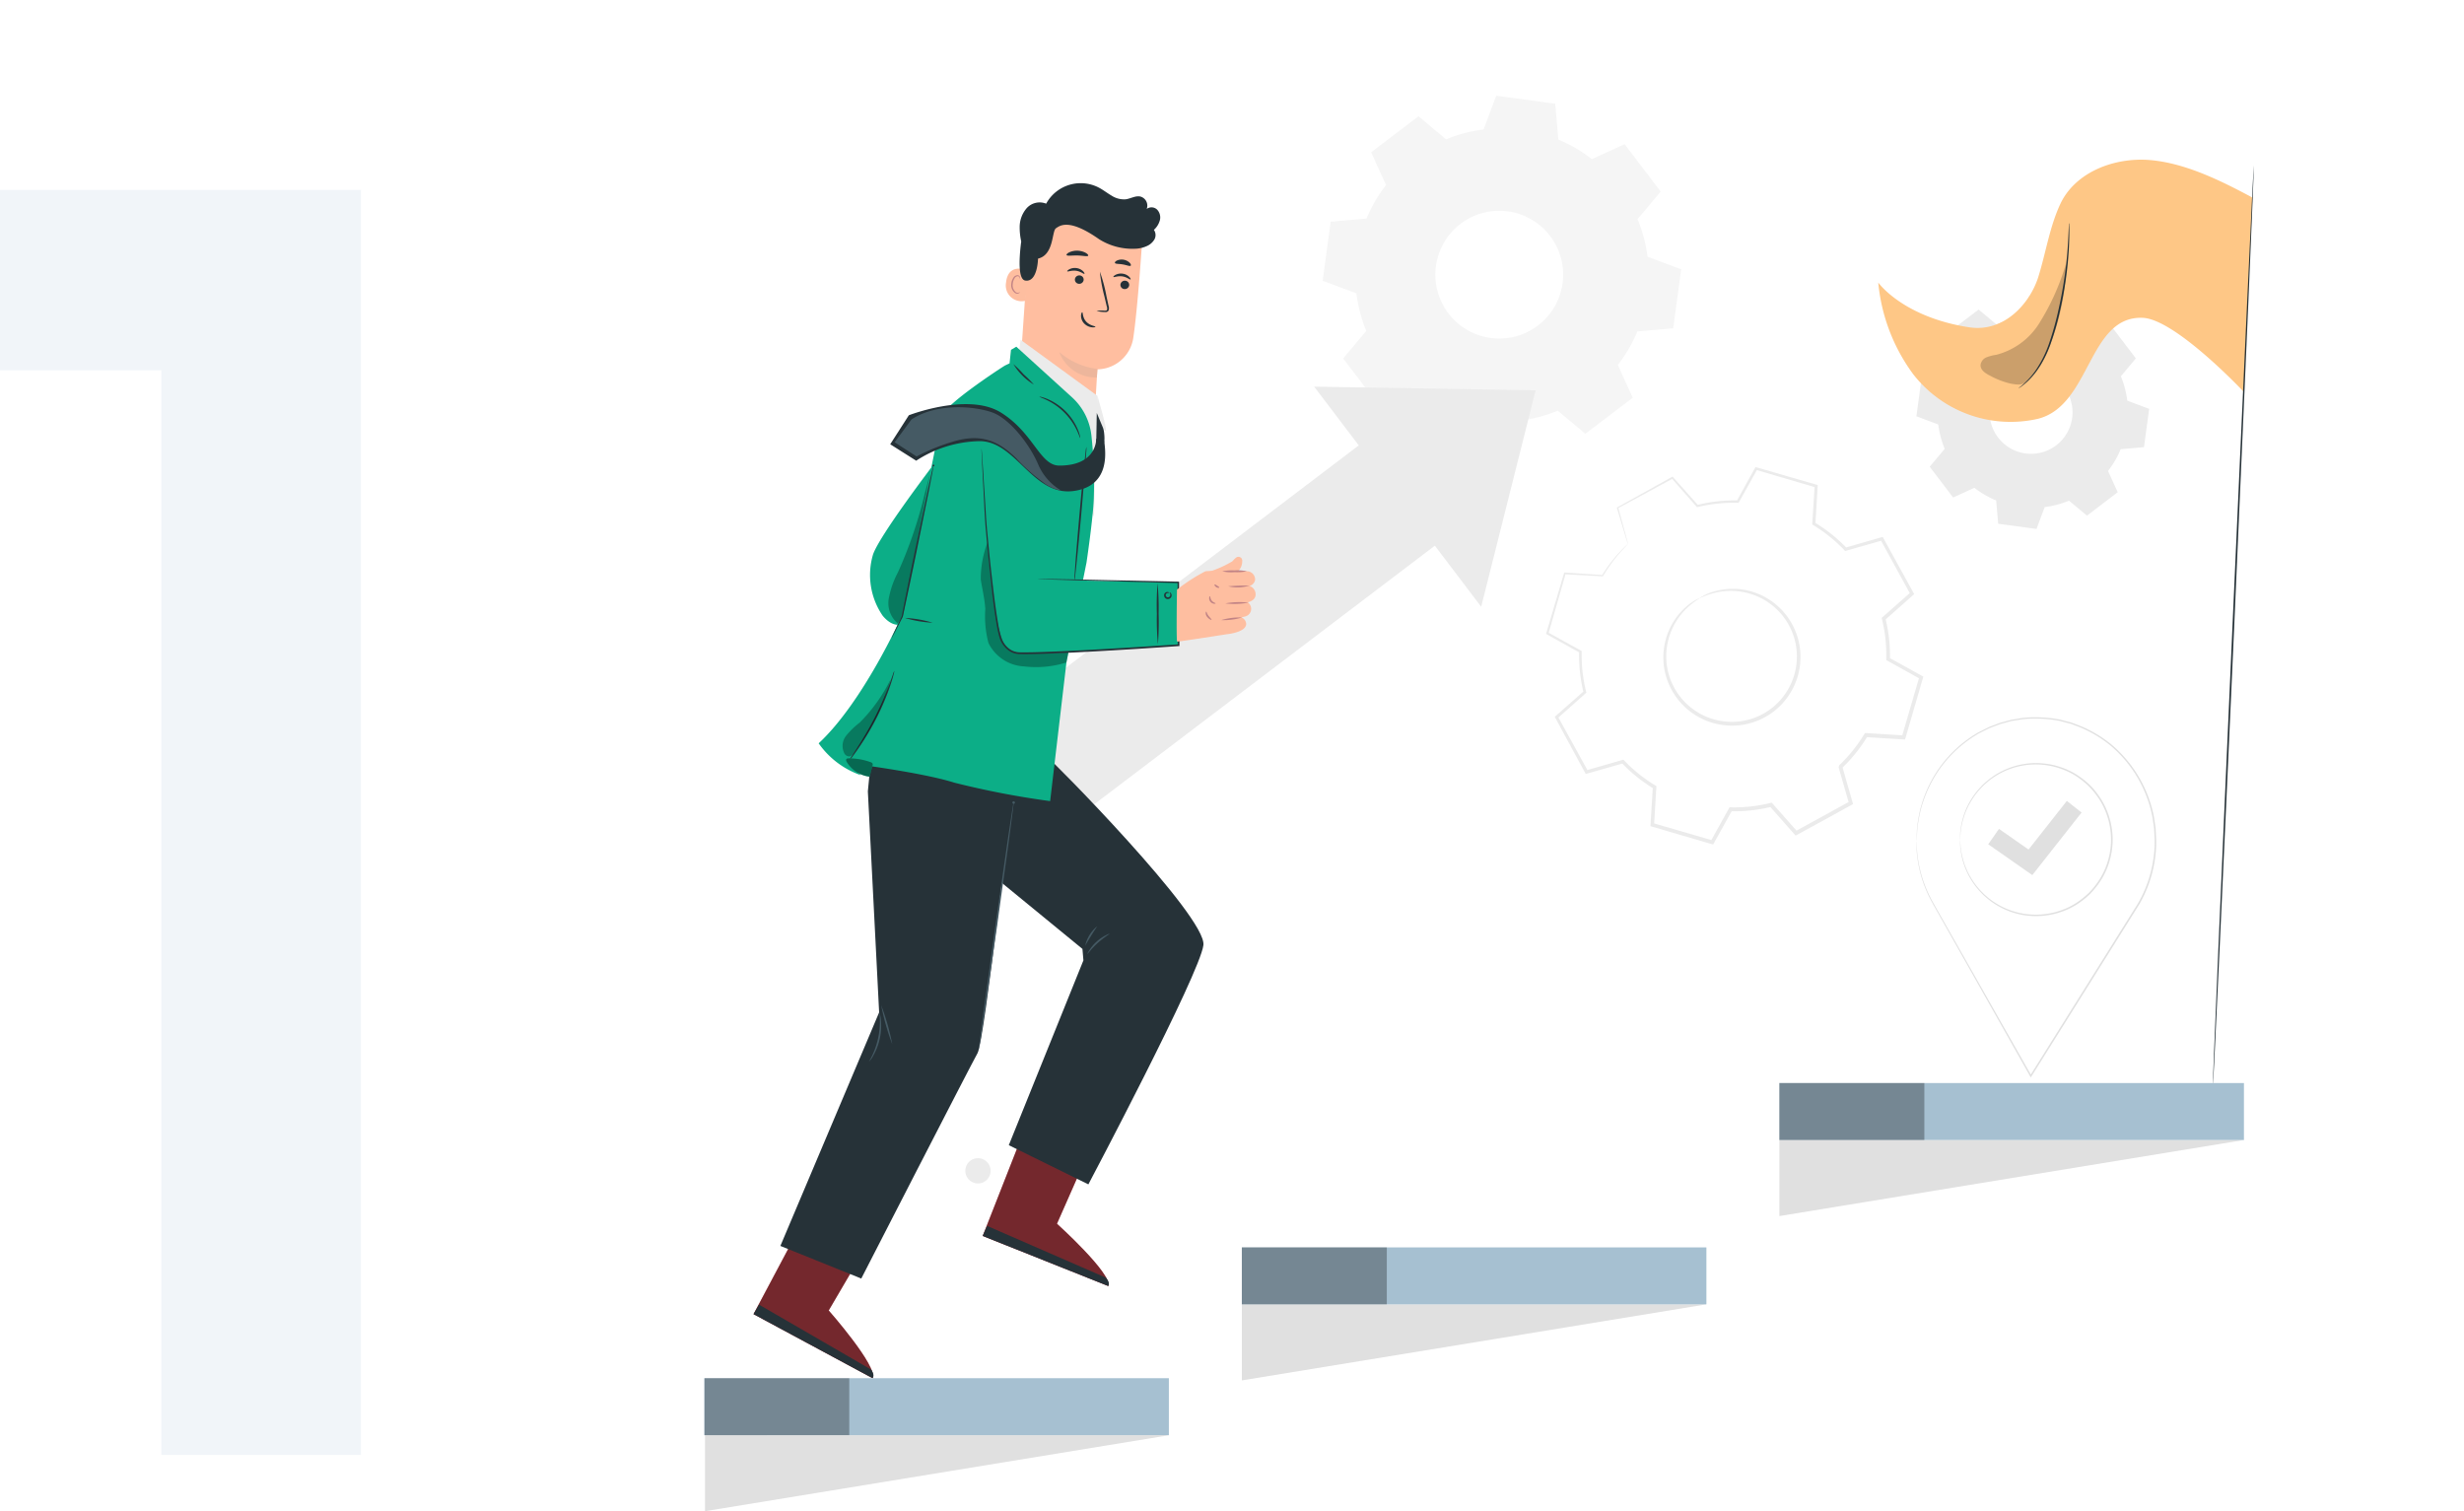 <?xml version="1.0" encoding="UTF-8"?> <svg xmlns="http://www.w3.org/2000/svg" xmlns:xlink="http://www.w3.org/1999/xlink" width="284" height="174.173" viewBox="0 0 284 174.173"><defs><clipPath id="clip-path"><rect id="Rectangle_17924" data-name="Rectangle 17924" width="202.824" height="174.173" fill="none"></rect></clipPath><clipPath id="clip-path-2"><rect id="Rectangle_17905" data-name="Rectangle 17905" width="245.824" height="174.173" fill="none"></rect></clipPath><clipPath id="clip-path-3"><rect id="Rectangle_17899" data-name="Rectangle 17899" width="14.501" height="17.433" fill="none"></rect></clipPath><clipPath id="clip-path-4"><rect id="Rectangle_17900" data-name="Rectangle 17900" width="13.772" height="18.447" fill="none"></rect></clipPath><clipPath id="clip-path-5"><rect id="Rectangle_17901" data-name="Rectangle 17901" width="10.129" height="14.377" fill="none"></rect></clipPath><clipPath id="clip-path-6"><rect id="Rectangle_17902" data-name="Rectangle 17902" width="5.538" height="8.88" fill="none"></rect></clipPath><clipPath id="clip-path-7"><rect id="Rectangle_17903" data-name="Rectangle 17903" width="4.785" height="17.23" fill="none"></rect></clipPath><clipPath id="clip-path-8"><rect id="Rectangle_17904" data-name="Rectangle 17904" width="3.067" height="2.113" fill="none"></rect></clipPath><clipPath id="clip-path-10"><rect id="Rectangle_17906" data-name="Rectangle 17906" width="9.854" height="13.951" fill="none"></rect></clipPath><clipPath id="clip-path-12"><rect id="Rectangle_17914" data-name="Rectangle 17914" width="16.71" height="6.566" fill="none"></rect></clipPath></defs><g id="Group_41445" data-name="Group 41445" transform="translate(-402 -1178.744)"><path id="Path_37887" data-name="Path 37887" d="M9-125v-20.8H50.6V0h-23V-125Z" transform="translate(393 1346.43)" fill="#196499" opacity="0.059"></path><g id="Group_40453" data-name="Group 40453" transform="translate(483.176 1178.744)"><g id="Group_40452" data-name="Group 40452" clip-path="url(#clip-path)"><g id="Group_40406" data-name="Group 40406" transform="translate(31.279 11.035)"><g id="Group_40454" data-name="Group 40454"><path id="Path_35724" data-name="Path 35724" d="M.006,170.453a11.483,11.483,0,0,0,.112,1.97,14.32,14.32,0,0,0,1.8,5.289l.042-.073H1.869l.041.073,11.2,19.854.07.124.076-.121,11.835-18.878.582-.929.09-.144h-.171l.082.141a14.507,14.507,0,0,0,1.783-4.987,13.807,13.807,0,0,0,.177-2.595q-.035-.645-.07-1.284-.1-.634-.191-1.261a14.555,14.555,0,0,0-4.831-8.26,14,14,0,0,0-3.894-2.288l-.515-.192-.256-.1-.263-.07-1.043-.271a14.487,14.487,0,0,0-2.086-.253,14.035,14.035,0,0,0-2.029.036c-.331.026-.654.1-.977.143l-.48.078c-.158.034-.312.082-.466.121l-.916.248-.868.331c-.143.056-.287.105-.425.167l-.4.2-.793.4a14.339,14.339,0,0,0-4.6,4.244,14.6,14.6,0,0,0-2,4.285,12.966,12.966,0,0,0-.353,1.693,9.3,9.3,0,0,0-.134,1.259c-.012.337-.021.6-.027.778s0,.265,0,.265.01-.09.022-.265.026-.439.045-.776a9.731,9.731,0,0,1,.151-1.253,13.239,13.239,0,0,1,.368-1.682,14.667,14.667,0,0,1,2.019-4.246,14.283,14.283,0,0,1,4.576-4.188l.786-.394.4-.2c.137-.06.281-.108.422-.163l.861-.325.907-.243c.153-.038.305-.086.462-.118l.476-.076c.319-.044.639-.114.967-.139a13.9,13.9,0,0,1,2.006-.031,14.5,14.5,0,0,1,2.061.255l1.03.271.26.07.253.095.508.19a13.869,13.869,0,0,1,3.842,2.267,14.4,14.4,0,0,1,4.762,8.164l.187,1.245q.034.632.068,1.269a13.628,13.628,0,0,1-.176,2.562,14.34,14.34,0,0,1-1.761,4.922l-.083.141h.165l-.08-.143-.582.929L13.108,197.479l.146,0L1.994,177.664l-.042.072H2.04L2,177.663a14.482,14.482,0,0,1-1.829-5.247c-.092-.638-.118-1.13-.139-1.461-.006-.162-.01-.286-.014-.376s-.009-.127-.009-.127" transform="translate(108.431 -84.544)" fill="#e0e0e0"></path><path id="Path_35725" data-name="Path 35725" d="M12.558,178.224a.8.8,0,0,0,.016-.141c.007-.1.017-.24.029-.415.006-.092.012-.194.019-.305s.036-.233.056-.365a6.4,6.4,0,0,1,.183-.9,8.353,8.353,0,0,1,.967-2.316,8.672,8.672,0,0,1,10.407-3.721,7.948,7.948,0,0,1,2.194,1.174,9.739,9.739,0,0,1,.984.833,9.82,9.82,0,0,1,.851,1,8.384,8.384,0,0,1,1.243,2.381,8.577,8.577,0,0,1,.014,5.462,8.38,8.38,0,0,1-1.231,2.389,9.823,9.823,0,0,1-.846,1.006,9.753,9.753,0,0,1-.98.838,7.969,7.969,0,0,1-2.188,1.186,8.695,8.695,0,0,1-10.426-3.669,8.367,8.367,0,0,1-.978-2.311,6.44,6.44,0,0,1-.187-.9c-.02-.131-.045-.253-.058-.365s-.014-.213-.021-.305c-.013-.175-.024-.312-.031-.414a.79.79,0,0,0-.017-.142.779.779,0,0,0,0,.142c0,.1.007.241.013.417,0,.093.007.2.012.307s.032.235.05.368a6.2,6.2,0,0,0,.171.91,8.287,8.287,0,0,0,.959,2.347,8.8,8.8,0,0,0,5.938,4.161,8.842,8.842,0,0,0,4.638-.383,8.111,8.111,0,0,0,2.235-1.2,9.9,9.9,0,0,0,1-.853,9.954,9.954,0,0,0,.865-1.026,8.547,8.547,0,0,0,1.26-2.439,8.748,8.748,0,0,0-.014-5.58,8.553,8.553,0,0,0-1.272-2.431,8.079,8.079,0,0,0-1.876-1.869,8.115,8.115,0,0,0-2.241-1.192,8.838,8.838,0,0,0-4.639-.36,8.808,8.808,0,0,0-5.917,4.19,8.288,8.288,0,0,0-.947,2.352,6.271,6.271,0,0,0-.167.911c-.017.133-.038.255-.048.368s-.007.215-.01.307c0,.176-.008.314-.011.417a.812.812,0,0,0,0,.142" transform="translate(100.901 -92.473)" fill="#e0e0e0"></path><path id="Path_35726" data-name="Path 35726" d="M26.6,188.853,21.519,185.3l1.238-1.774,3.41,2.379,4.411-5.6,1.7,1.338Z" transform="translate(95.189 -99.029)" fill="#e0e0e0"></path><path id="Path_35727" data-name="Path 35727" d="M351.873,31.494a16.831,16.831,0,0,0-4.325,1.142l-3.179-2.664-5.461,4.156,1.721,3.774a16.829,16.829,0,0,0-2.254,3.865l-4.13.364-.922,6.8,3.883,1.452a16.78,16.78,0,0,0,1.143,4.325l-2.664,3.18,4.156,5.46,3.775-1.72a16.827,16.827,0,0,0,3.865,2.253l.363,4.13,6.8.923,1.451-3.884a16.8,16.8,0,0,0,4.325-1.143l3.18,2.665,5.461-4.156-1.721-3.775a16.854,16.854,0,0,0,2.253-3.865l4.13-.365.923-6.8-3.884-1.451a16.784,16.784,0,0,0-1.143-4.326l2.664-3.18-4.156-5.46-3.775,1.721a16.807,16.807,0,0,0-3.865-2.254l-.363-4.13-6.8-.922Zm2.04,9.378a7.363,7.363,0,1,1-7.395,5.632,7.365,7.365,0,0,1,7.395-5.632" transform="translate(-293.327 -27.61)" fill="#f5f5f5" fill-rule="evenodd"></path><path id="Path_35728" data-name="Path 35728" d="M210.417,87.937a10.926,10.926,0,0,0-2.807.741l-2.064-1.729L202,89.647l1.117,2.45a10.91,10.91,0,0,0-1.463,2.509l-2.682.236-.6,4.414,2.521.942a10.889,10.889,0,0,0,.742,2.808l-1.729,2.064,2.7,3.544,2.45-1.117a10.911,10.911,0,0,0,2.509,1.462l.236,2.682,4.415.6.942-2.521a10.909,10.909,0,0,0,2.808-.742l2.064,1.729,3.545-2.7-1.117-2.45a10.939,10.939,0,0,0,1.463-2.509l2.681-.236.6-4.415-2.521-.942a10.894,10.894,0,0,0-.742-2.808l1.73-2.064-2.7-3.544-2.451,1.117A10.933,10.933,0,0,0,216.01,88.7l-.236-2.681-4.414-.6Zm1.324,6.087a4.78,4.78,0,1,1-4.8,3.656,4.781,4.781,0,0,1,4.8-3.656" transform="translate(-89.944 -62.311)" fill="#ebebeb" fill-rule="evenodd"></path><path id="Path_35729" data-name="Path 35729" d="M303.072,170.847a5.837,5.837,0,0,0-1.6,1.055A7.69,7.69,0,0,0,299,176.45a7.783,7.783,0,0,0,.273,3.624,7.907,7.907,0,0,0,2.282,3.492,7.912,7.912,0,0,0,4.189,1.915,7.881,7.881,0,0,0,8.23-4.514,7.913,7.913,0,0,0,.636-4.562,7.9,7.9,0,0,0-1.719-3.8,7.788,7.788,0,0,0-2.909-2.178,7.689,7.689,0,0,0-5.164-.357,5.838,5.838,0,0,0-1.747.779c.023.05.612-.316,1.791-.612a7.7,7.7,0,0,1,4.994.476,7.544,7.544,0,0,1,4.352,5.755,7.543,7.543,0,0,1-.627,4.317,7.482,7.482,0,0,1-7.778,4.267,7.546,7.546,0,0,1-3.977-1.791,7.546,7.546,0,0,1-2.515-6.762,7.7,7.7,0,0,1,2.282-4.468c.883-.836,1.508-1.136,1.478-1.182" transform="translate(-219.638 -112.956)" fill="#ebebeb"></path><path id="Path_35730" data-name="Path 35730" d="M272.941,143.53a1.665,1.665,0,0,0-.059-.265l-.21-.8-.86-3.14-.034.082,6.332-3.426-.138-.024,2.869,3.269.052.059.077-.019a17.623,17.623,0,0,1,4.631-.49l.088,0,.043-.078,2.122-3.8-.182.075,6.905,2.03-.125-.178c-.085,1.344-.178,2.825-.273,4.343l-.007.111.1.058a17.514,17.514,0,0,1,3.618,2.911l.079.084.112-.032,4.183-1.191-.227-.095,3.455,6.316.044-.253-3.259,2.879-.1.084.03.124a17.568,17.568,0,0,1,.5,4.61l0,.13.114.064,3.8,2.113-.1-.25-2.018,6.91.225-.158-4.344-.266-.134-.008-.069.115a17.472,17.472,0,0,1-2.9,3.612h0c-.027.1.06-.221-.061.222v0l0,.008,0,.017.01.033.019.066.038.132.075.263.151.526.3,1.048.6,2.085.106-.255-6.312,3.464.27.047-2.883-3.256-.088-.1-.128.032a17.413,17.413,0,0,1-4.608.506l-.13,0-.063.114-2.108,3.806.243-.1-6.912-2.008.146.208q.132-2.21.26-4.343l.007-.121-.1-.062a17.444,17.444,0,0,1-3.625-2.9l-.08-.084-.112.032-4.179,1.2.212.089-3.476-6.3-.036.209,3.25-2.891.072-.064-.023-.093a17.563,17.563,0,0,1-.518-4.624l0-.089-.077-.042-3.812-2.1.062.151,1.984-6.92-.1.071,4.345.237.044,0,.022-.037a18.309,18.309,0,0,1,2.087-2.843l.594-.641a1.788,1.788,0,0,0,.195-.214,2.177,2.177,0,0,0-.221.188c-.141.132-.353.333-.621.617a17.085,17.085,0,0,0-2.155,2.818l.066-.034-4.341-.293-.079-.005-.023.077-2.045,6.9-.03.1.092.052,3.8,2.123-.075-.131a17.793,17.793,0,0,0,.5,4.708l.049-.157-3.264,2.875-.1.09.065.119L268,169.9l.071.129.142-.04,4.183-1.19-.191-.052a17.819,17.819,0,0,0,3.7,2.974l-.1-.182q-.133,2.133-.27,4.343l-.01.163.157.046,6.908,2.022.162.048.082-.148,2.114-3.8-.193.11a17.838,17.838,0,0,0,4.723-.513l-.215-.067,2.881,3.259.116.131.154-.084,6.314-3.461.155-.085-.049-.17-.6-2.085-.3-1.049-.151-.526-.075-.263-.038-.131-.019-.066-.009-.033,0-.016,0-.008v0c-.121.442-.033.122-.06.221h0l0,0a17.881,17.881,0,0,0,2.97-3.7l-.2.106,4.343.264.176.011.05-.169,2.011-6.912.048-.167-.152-.084-3.807-2.108.11.192a17.956,17.956,0,0,0-.519-4.721l-.065.208,3.253-2.886.124-.11-.08-.144-3.47-6.308-.076-.138-.151.043-4.179,1.2.191.052a17.855,17.855,0,0,0-3.706-2.962l.088.168c.09-1.518.177-3,.257-4.344l.008-.14-.134-.038-6.915-2-.122-.035-.061.11-2.1,3.811.131-.075a17.78,17.78,0,0,0-4.7.529l.128.04-2.9-3.245-.06-.068-.078.044-6.291,3.5-.05.028.016.054c.4,1.341.709,2.374.924,3.091l.246.8a2.061,2.061,0,0,0,.095.273" transform="translate(-197.751 -91.862)" fill="#ebebeb"></path><path id="Path_35731" data-name="Path 35731" d="M394.551,136.867l6.272-24.942L375.3,111.5Z" transform="translate(-336.284 -77.972)" fill="#ebebeb"></path><rect id="Rectangle_17897" data-name="Rectangle 17897" width="14.501" height="58.643" transform="matrix(-0.605, -0.797, 0.797, -0.605, 8.766, 85.379)" fill="#ebebeb"></rect></g></g><g id="Group_40426" data-name="Group 40426"><g id="Group_40425" data-name="Group 40425" clip-path="url(#clip-path-2)"><path id="Path_35732" data-name="Path 35732" d="M510.271,330.123l-3.241,7.35s6.382,5.764,5.915,7.18l-14.476-5.774,4.581-11.659Z" transform="translate(-466.378 -196.433)" fill="#e8505b"></path><g id="Group_40409" data-name="Group 40409" transform="translate(32.09 130.787)" opacity="0.5"><g id="Group_40408" data-name="Group 40408" transform="translate(0)"><g id="Group_40407" data-name="Group 40407" transform="translate(0)" clip-path="url(#clip-path-3)"><path id="Path_35733" data-name="Path 35733" d="M510.271,330.123l-3.241,7.35s6.382,5.764,5.915,7.18l-14.476-5.774,4.581-11.659Z" transform="translate(-498.468 -327.22)"></path></g></g></g><path id="Path_35734" data-name="Path 35734" d="M498.358,354.653l.508-1.157,13.69,5.968s.533.538.279.962Z" transform="translate(-466.268 -212.206)" fill="#263238"></path><path id="Path_35735" data-name="Path 35735" d="M579.1,354.964l-4.058,6.933s5.684,6.453,5.058,7.807l-13.724-7.385,5.879-11.061Z" transform="translate(-560.698 -210.862)" fill="#e8505b"></path><g id="Group_40412" data-name="Group 40412" transform="translate(5.676 140.395)" opacity="0.5"><g id="Group_40411" data-name="Group 40411" transform="translate(0)"><g id="Group_40410" data-name="Group 40410" clip-path="url(#clip-path-4)"><path id="Path_35736" data-name="Path 35736" d="M579.1,354.964l-4.058,6.933s5.684,6.453,5.058,7.807l-13.724-7.385,5.879-11.061Z" transform="translate(-566.375 -351.257)"></path></g></g></g><path id="Path_35737" data-name="Path 35737" d="M566.243,377.293l.636-1.092L579.8,383.69s.468.594.167.988Z" transform="translate(-560.567 -225.836)" fill="#263238"></path><path id="Path_35738" data-name="Path 35738" d="M488.717,85.263l8.9.693.3-4.981a4.256,4.256,0,0,0,4.126-3.557c.537-3.5,1.062-11.653,1.062-11.653a12.322,12.322,0,0,0-12.478-.183l-.577.327Z" transform="translate(-452.608 -38.406)" fill="#ffbea0"></path><path id="Path_35739" data-name="Path 35739" d="M506.058,103.463a8.244,8.244,0,0,1-4.394-1.945,4.491,4.491,0,0,0,4.325,2.933Z" transform="translate(-460.745 -60.942)" fill="#edb69c"></path><path id="Path_35740" data-name="Path 35740" d="M524.168,77.7c-.056-.034-2.312-1.053-2.573,1.359a1.823,1.823,0,0,0,2.225,2.107c.012-.069.347-3.466.347-3.466" transform="translate(-486.814 -46.499)" fill="#febea0"></path><path id="Path_35741" data-name="Path 35741" d="M524.979,81.31c-.01-.009-.045.025-.12.05a.421.421,0,0,1-.315-.027,1.046,1.046,0,0,1-.38-.985,1.4,1.4,0,0,1,.183-.588.489.489,0,0,1,.351-.289.215.215,0,0,1,.235.142c.025.071,0,.117.017.123s.056-.035.048-.136a.269.269,0,0,0-.078-.161.319.319,0,0,0-.226-.086.592.592,0,0,0-.479.326,1.432,1.432,0,0,0-.218.656,1.1,1.1,0,0,0,.5,1.108.451.451,0,0,0,.391-.022c.081-.051.1-.1.092-.109" transform="translate(-488.61 -47.635)" fill="#c18385"></path><path id="Path_35742" data-name="Path 35742" d="M493.512,81.465a.506.506,0,0,1-.555.438.484.484,0,0,1-.453-.524.507.507,0,0,1,.554-.438.485.485,0,0,1,.454.525" transform="translate(-444.539 -48.588)" fill="#263238"></path><path id="Path_35743" data-name="Path 35743" d="M494.066,79.558c-.072.057-.412-.278-.952-.352s-.973.139-1.022.066c-.025-.034.055-.143.245-.244a1.391,1.391,0,0,1,.83-.133,1.332,1.332,0,0,1,.746.362c.148.151.188.277.153.3" transform="translate(-444.937 -47.352)" fill="#263238"></path><path id="Path_35744" data-name="Path 35744" d="M506.641,79.946a.507.507,0,0,1-.555.438.485.485,0,0,1-.453-.525.507.507,0,0,1,.554-.438.485.485,0,0,1,.454.525" transform="translate(-462.916 -47.676)" fill="#263238"></path><path id="Path_35745" data-name="Path 35745" d="M507.371,77.944c-.072.057-.412-.278-.952-.352s-.973.14-1.022.065c-.024-.033.055-.142.245-.243a1.392,1.392,0,0,1,.83-.133,1.335,1.335,0,0,1,.746.362c.148.151.187.277.153.3" transform="translate(-463.56 -46.383)" fill="#263238"></path><path id="Path_35746" data-name="Path 35746" d="M498.341,82.859a3.611,3.611,0,0,1,.9-.035c.14.005.274,0,.311-.095a.708.708,0,0,0-.035-.421q-.124-.528-.26-1.106a18.2,18.2,0,0,1-.529-2.873,18.273,18.273,0,0,1,.759,2.823c.084.388.165.757.242,1.11a.805.805,0,0,1,0,.551.348.348,0,0,1-.255.169.948.948,0,0,1-.239,0,3.551,3.551,0,0,1-.889-.124" transform="translate(-453.134 -47.021)" fill="#263238"></path><path id="Path_35747" data-name="Path 35747" d="M502.375,90.038c.088.007.007.593.45,1.079s1.075.51,1.068.592c0,.038-.155.094-.42.064a1.473,1.473,0,0,1-.9-.461,1.285,1.285,0,0,1-.34-.9c.012-.249.1-.384.137-.375" transform="translate(-458.809 -54.05)" fill="#263238"></path><path id="Path_35748" data-name="Path 35748" d="M506.811,72.862c-.074.139-.6-.006-1.247-.019s-1.18.088-1.245-.056c-.028-.068.08-.194.306-.307a2.166,2.166,0,0,1,1.9.056c.219.126.32.258.287.325" transform="translate(-462.564 -43.396)" fill="#263238"></path><path id="Path_35749" data-name="Path 35749" d="M493.835,75.543c-.112.109-.466-.07-.912-.139-.444-.084-.837-.034-.906-.174-.03-.068.048-.182.229-.275a1.337,1.337,0,0,1,1.465.252c.14.148.174.282.124.336" transform="translate(-444.685 -44.926)" fill="#263238"></path><path id="Path_35750" data-name="Path 35750" d="M499.736,57.1a1.308,1.308,0,0,0-.316-1.225.928.928,0,0,0-1.2-.079,1.083,1.083,0,0,0-.739-1.431c-.568-.117-1.117.247-1.691.321a2.633,2.633,0,0,1-1.613-.42c-.49-.282-.935-.64-1.434-.906a4.534,4.534,0,0,0-6.113,1.829,2.014,2.014,0,0,0-2.227.5,3.3,3.3,0,0,0-.825,2.233,7.4,7.4,0,0,0,.18,1.632c-.006.045-.017.089-.022.134-.235,1.936-.336,4.234.486,4.362,1.432.224,1.471-2.529,1.471-2.529,1.857-.433,1.572-3.165,2.069-3.5s1.549-1.139,4.973,1.265a7.214,7.214,0,0,0,4.31,1.089l.094-.006.022,0c.012,0,.02-.006.032-.008a3.349,3.349,0,0,0,1-.268,1.888,1.888,0,0,0,.9-.757,1.034,1.034,0,0,0-.047-1.128,2.272,2.272,0,0,0,.689-1.108" transform="translate(-447.226 -31.715)" fill="#263238"></path><path id="Path_35751" data-name="Path 35751" d="M510.733,104.441l-.4,13.938-8.673-18.67.217-1.728Z" transform="translate(-465.42 -58.819)" fill="#ebebeb"></path><path id="Path_35752" data-name="Path 35752" d="M477.571,217.8c.318.1,18.374,18.365,17.969,21.645s-13.259,27.572-13.259,27.572L473.11,262.5l8.6-21.3-.113-1.321-10.514-8.615.562-13.855Z" transform="translate(-438.012 -130.514)" fill="#263238"></path><path id="Path_35753" data-name="Path 35753" d="M552.7,217.067c-.21.318-3.337,29.007-4.175,30.492s-13.4,25.977-13.4,25.977l-9.325-3.758,11.384-26.918-1.3-25.476.7-7.194,14.079,2.887Z" transform="translate(-517.031 -126.179)" fill="#263238"></path><path id="Path_35754" data-name="Path 35754" d="M525.777,259.584a1.621,1.621,0,0,0,.061-.287c.034-.209.08-.484.136-.829l.462-3.052,1.45-10.079c.542-3.931,1.033-7.488,1.392-10.089.167-1.276.3-2.317.4-3.06.041-.347.073-.624.1-.834a.147.147,0,1,0-.04-.006c-.034.208-.079.484-.136.828l-.462,3.052c-.374,2.6-.885,6.153-1.45,10.081-.542,3.929-1.033,7.487-1.392,10.087-.167,1.276-.3,2.317-.4,3.061q-.061.52-.1.833a1.6,1.6,0,0,0-.021.293" transform="translate(-494.123 -138.708)" fill="#455a64"></path><path id="Path_35755" data-name="Path 35755" d="M560.815,289.87a27.237,27.237,0,0,0,1.277,4.492,27.221,27.221,0,0,0-1.277-4.492" transform="translate(-540.426 -174.011)" fill="#455a64"></path><path id="Path_35756" data-name="Path 35756" d="M564.028,297.663a2.6,2.6,0,0,0,.509-.708,6.976,6.976,0,0,0,.868-4.073,2.618,2.618,0,0,0-.176-.854,9.1,9.1,0,0,1-1.2,5.635" transform="translate(-545.049 -175.307)" fill="#455a64"></path><path id="Path_35757" data-name="Path 35757" d="M500.754,269.2a4.913,4.913,0,0,0-2.58,2.353c.05.033.5-.619,1.209-1.265s1.4-1.034,1.371-1.088" transform="translate(-454.046 -161.599)" fill="#455a64"></path><path id="Path_35758" data-name="Path 35758" d="M503.109,267.081a3.993,3.993,0,0,0-1.393,2.255,34.077,34.077,0,0,1,1.393-2.255" transform="translate(-457.816 -160.33)" fill="#455a64"></path><path id="Path_35759" data-name="Path 35759" d="M533.5,124.914,531.2,136.365l-1.879,15.981a99.483,99.483,0,0,1-11.045-2.126c-3.828-1.212-12.158-2.244-12.158-2.244l1.4,1.389a9.919,9.919,0,0,1-4.878-3.679c5.137-4.764,9.519-14.565,9.519-14.565l3.906-19.394s.593-2.736.951-3.953,6.289-5.141,7.111-5.637l.517-.244.164-1.554.611-.366,6.419,5.831a6.956,6.956,0,0,1,2.234,4.358,50.307,50.307,0,0,1,.28,7.3c-.076,2.272-.848,7.455-.848,7.455" transform="translate(-489.458 -60.015)" fill="#0cae87"></path><path id="Path_35760" data-name="Path 35760" d="M485.943,112.391s3.391,1.818,3.979,3.361-1.16,18.46-1.16,18.46l12.178.228.038,7.256s-19.344,1.528-20.1.483c-1.018-1.414-2.2-14.633-2.2-14.633l-.439-9.511s1.121-7.253,7.7-5.645" transform="translate(-446.303 -67.329)" fill="#0cae87"></path><g id="Group_40415" data-name="Group 40415" transform="translate(31.837 62.502)" opacity="0.3"><g id="Group_40414" data-name="Group 40414" transform="translate(0)"><g id="Group_40413" data-name="Group 40413" transform="translate(0)" clip-path="url(#clip-path-5)"><path id="Path_35761" data-name="Path 35761" d="M519.938,170.225a11.648,11.648,0,0,1-4.874.455,4.839,4.839,0,0,1-4.109-2.694,12.119,12.119,0,0,1-.365-3.916c-.065-1.144-.349-2.263-.522-3.4a11.745,11.745,0,0,1,.789-4.3s.434,7.852,1.662,11.149a2.7,2.7,0,0,0,.753,1.2,2.958,2.958,0,0,0,1.592.438,46.137,46.137,0,0,0,5.3-.107" transform="translate(-510.037 -156.376)"></path></g></g></g><path id="Path_35762" data-name="Path 35762" d="M478,129.434a1.057,1.057,0,0,0,0,.173c0,.123.011.29.02.505.022.454.053,1.107.094,1.943s.1,1.878.161,3.073.113,2.564.26,4.068c.131,1.5.289,3.151.477,4.917s.405,3.652.741,5.625a12.259,12.259,0,0,0,.334,1.492,2.911,2.911,0,0,0,.878,1.315,2.224,2.224,0,0,0,1.515.541c.537.012,1.075,0,1.62-.008,2.174-.054,4.421-.165,6.721-.29,3.457-.191,6.788-.406,9.9-.625l.09-.006v-.09c-.016-2.577-.03-5.005-.044-7.245v-.084l-.084,0-11.754-.253-3.288-.057-.866-.008c-.2,0-.3.006-.3.006s.1.011.3.02l.865.034,3.287.1,11.753.325-.084-.086c.008,2.239.016,4.668.024,7.245l.089-.1c-3.112.213-6.443.425-9.9.616-2.3.125-4.545.237-6.714.294-.542.007-1.08.022-1.609.01a2.031,2.031,0,0,1-1.4-.495,2.719,2.719,0,0,1-.822-1.229,12.194,12.194,0,0,1-.331-1.462c-.339-1.962-.555-3.848-.758-5.611s-.361-3.409-.5-4.912c-.156-1.5-.205-2.867-.289-4.063s-.141-2.224-.195-3.07-.1-1.486-.131-1.94c-.017-.215-.03-.382-.039-.5a1.064,1.064,0,0,0-.02-.171" transform="translate(-446.045 -77.7)" fill="#263238"></path><path id="Path_35763" data-name="Path 35763" d="M484.135,175.224a30.93,30.93,0,0,0,.082-3.519,30.891,30.891,0,0,0-.119-3.518,31.011,31.011,0,0,0-.082,3.519,30.848,30.848,0,0,0,.119,3.518" transform="translate(-431.852 -100.964)" fill="#263238"></path><path id="Path_35764" data-name="Path 35764" d="M480.849,170.8c.023-.013-.1-.149-.33-.072a.375.375,0,0,0-.247.323.443.443,0,0,0,.247.434.454.454,0,0,0,.49-.09.409.409,0,0,0,.119-.384c-.054-.229-.215-.279-.22-.255s.076.108.079.273a.278.278,0,0,1-.1.228.286.286,0,0,1-.284.045.273.273,0,0,1-.146-.241.236.236,0,0,1,.122-.2c.14-.084.258-.031.27-.057" transform="translate(-427.274 -102.476)" fill="#263238"></path><path id="Path_35765" data-name="Path 35765" d="M556.051,133.539s-6.336,8.284-7.107,10.541a8.3,8.3,0,0,0,1.115,7.049c1.291,1.55,2.331.92,2.331.92Z" transform="translate(-529.498 -80.165)" fill="#0cae87"></path><path id="Path_35766" data-name="Path 35766" d="M549.164,178.16a13.279,13.279,0,0,0,3.209.551,13.237,13.237,0,0,0-3.209-.551" transform="translate(-526.046 -106.94)" fill="#263238"></path><path id="Path_35767" data-name="Path 35767" d="M565.625,193.467a2.115,2.115,0,0,0-.172.437c-.1.285-.242.7-.43,1.2a35.631,35.631,0,0,1-1.7,3.839,40.472,40.472,0,0,1-2.128,3.623c-.3.45-.54.811-.711,1.059a2.157,2.157,0,0,0-.247.4,2.091,2.091,0,0,0,.31-.353c.191-.235.453-.584.765-1.025a31.074,31.074,0,0,0,2.19-3.61,28.252,28.252,0,0,0,1.657-3.883c.172-.512.3-.932.371-1.225a2.137,2.137,0,0,0,.1-.46" transform="translate(-543.725 -116.14)" fill="#263238"></path><g id="Group_40418" data-name="Group 40418" transform="translate(15.932 78.308)" opacity="0.3"><g id="Group_40417" data-name="Group 40417" transform="translate(0)"><g id="Group_40416" data-name="Group 40416" transform="translate(0)" clip-path="url(#clip-path-6)"><path id="Path_35768" data-name="Path 35768" d="M566.856,195.922a18.709,18.709,0,0,1-3.566,4.981,9.208,9.208,0,0,0-1.556,1.507,1.9,1.9,0,0,0-.2,2.039.64.64,0,0,0,.632.341.812.812,0,0,0,.414-.335,24.69,24.69,0,0,0,4.207-8.26" transform="translate(-561.318 -195.922)"></path></g></g></g><g id="Group_40421" data-name="Group 40421" transform="translate(21.236 54.624)" opacity="0.3"><g id="Group_40420" data-name="Group 40420" transform="translate(0)"><g id="Group_40419" data-name="Group 40419" transform="translate(0)" clip-path="url(#clip-path-7)"><path id="Path_35769" data-name="Path 35769" d="M551,153.895a3.064,3.064,0,0,1-1.042-2.869,10.617,10.617,0,0,1,1.052-3.012,49.608,49.608,0,0,0,3.086-9.051l.619-2.3-3.134,16.395Z" transform="translate(-549.932 -136.665)"></path></g></g></g><path id="Path_35770" data-name="Path 35770" d="M522.344,107.351a14.058,14.058,0,0,0-1.181-1.18,13.958,13.958,0,0,0-1.18-1.181,7.018,7.018,0,0,0,2.36,2.361" transform="translate(-484.354 -63.026)" fill="#263238"></path><path id="Path_35771" data-name="Path 35771" d="M506.607,114.4c-.01.034.366.147.926.424a7.363,7.363,0,0,1,3.363,3.4c.271.564.379.941.413.931a.748.748,0,0,0-.044-.274,4.524,4.524,0,0,0-.24-.715,6.613,6.613,0,0,0-3.433-3.474,4.559,4.559,0,0,0-.713-.249.752.752,0,0,0-.273-.047" transform="translate(-467.976 -68.675)" fill="#263238"></path><path id="Path_35772" data-name="Path 35772" d="M548.876,153.932a.7.7,0,0,0,.1-.159l.254-.475.912-1.784,0-.007,0-.009c.4-1.815.957-4.463,1.566-7.408l1.447-7.139.416-2.168c.042-.238.076-.434.1-.592a.105.105,0,1,0-.04-.008l-.14.584-.478,2.155-1.5,7.127c-.61,2.945-1.146,5.6-1.5,7.421l.006-.016-.857,1.811-.222.491a.7.7,0,0,0-.065.176" transform="translate(-527.261 -80.43)" fill="#263238"></path><path id="Path_35773" data-name="Path 35773" d="M504.84,144.236a3.566,3.566,0,0,0,.093-.6c.046-.424.106-.977.178-1.644.142-1.389.325-3.309.514-5.431s.349-4.045.455-5.437c.047-.669.086-1.224.115-1.65a3.39,3.39,0,0,0,.014-.607,3.679,3.679,0,0,0-.092.6c-.046.424-.106.977-.179,1.644-.142,1.389-.325,3.309-.514,5.431s-.349,4.042-.455,5.435c-.047.669-.086,1.224-.115,1.65a3.5,3.5,0,0,0-.015.608" transform="translate(-462.171 -77.361)" fill="#263238"></path><path id="Path_35774" data-name="Path 35774" d="M456.078,166.776a20.185,20.185,0,0,1,3.267-2.112c.491-.092,3.422-.043,4.77-.015a.965.965,0,0,1,.967.936.55.55,0,0,1-.009.1.879.879,0,0,1-.641.666,1.022,1.022,0,0,1,.71.961c.011.761-.91.921-.91.921a1.309,1.309,0,0,1,.132.117.908.908,0,0,1-.446,1.524l-.416.094a.9.9,0,0,1,.554.756c-.015,1-2.268,1.194-2.268,1.194s-5.568.881-5.688.841-.022-5.979-.022-5.979" transform="translate(-401.595 -98.817)" fill="#febea0"></path><path id="Path_35775" data-name="Path 35775" d="M463.671,161.028a1.623,1.623,0,0,1-.664,1.351l-3.1-.122a12.343,12.343,0,0,0,2.639-1.191,2.672,2.672,0,0,1,.443-.433.439.439,0,0,1,.685.395" transform="translate(-401.668 -96.381)" fill="#febea0"></path><path id="Path_35776" data-name="Path 35776" d="M458.6,164.588a4.556,4.556,0,0,0,1.417.1,5.75,5.75,0,0,0,1.414-.1,4.552,4.552,0,0,0-1.417-.1,5.751,5.751,0,0,0-1.414.1" transform="translate(-398.901 -98.742)" fill="#c18385"></path><path id="Path_35777" data-name="Path 35777" d="M457.844,168.9a4.5,4.5,0,0,0,2.435-.087,23.052,23.052,0,0,0-2.435.087" transform="translate(-397.451 -101.326)" fill="#c18385"></path><path id="Path_35778" data-name="Path 35778" d="M466.525,168.513c-.046.028.014.2.189.311s.353.1.361.045-.115-.124-.251-.214-.251-.173-.3-.142" transform="translate(-407.71 -101.156)" fill="#c18385"></path><path id="Path_35779" data-name="Path 35779" d="M458.116,173.765a8.922,8.922,0,0,0,2.668-.088,8.922,8.922,0,0,0-2.668.088" transform="translate(-398.065 -104.22)" fill="#c18385"></path><path id="Path_35780" data-name="Path 35780" d="M467.7,171.918c-.025-.007-.073.056-.088.177a.639.639,0,0,0,.543.69c.122.014.194-.018.193-.043,0-.055-.267-.09-.444-.317s-.15-.5-.2-.507" transform="translate(-409.418 -103.204)" fill="#c18385"></path><path id="Path_35781" data-name="Path 35781" d="M459.987,178.322a7.256,7.256,0,0,0,2.388-.3,7.282,7.282,0,0,0-2.388.3" transform="translate(-400.404 -106.853)" fill="#c18385"></path><path id="Path_35782" data-name="Path 35782" d="M468.8,176.362c-.026,0-.064.064-.06.185a.753.753,0,0,0,.166.422c.227.275.482.375.511.337s-.165-.229-.352-.46-.213-.474-.264-.483" transform="translate(-410.949 -105.871)" fill="#c18385"></path><path id="Path_35783" data-name="Path 35783" d="M569.232,220.8a3.546,3.546,0,0,1-2.691-1.7c-.064-.107-.118-.254-.035-.347a.308.308,0,0,1,.234-.07,7.281,7.281,0,0,1,2.55.437.347.347,0,0,1,.229.171.351.351,0,0,1-.011.21l-.327,1.261" transform="translate(-550.118 -131.277)" fill="#0cae87"></path><g id="Group_40424" data-name="Group 40424" transform="translate(16.346 87.406)" opacity="0.4"><g id="Group_40423" data-name="Group 40423"><g id="Group_40422" data-name="Group 40422" clip-path="url(#clip-path-8)"><path id="Path_35784" data-name="Path 35784" d="M569.232,220.8a3.546,3.546,0,0,1-2.691-1.7c-.064-.107-.118-.254-.035-.347a.308.308,0,0,1,.234-.07,7.281,7.281,0,0,1,2.55.437.347.347,0,0,1,.229.171.351.351,0,0,1-.011.21l-.327,1.261" transform="translate(-566.464 -218.683)"></path></g></g></g><path id="Path_35785" data-name="Path 35785" d="M499.385,114.143s1.277,4.288.925,4.044-1.115-.921-1.115-.921Z" transform="translate(-454.072 -68.521)" fill="#ebebeb"></path><path id="Path_35786" data-name="Path 35786" d="M499.7,119.089l.7,1.67a2.253,2.253,0,0,1,.135.539c.058.468.125,1.325-.154,1.385a.938.938,0,0,1-.747-.309Z" transform="translate(-454.461 -71.49)" fill="#263238"></path><path id="Path_35787" data-name="Path 35787" d="M501.567,117.821s6.833-2.666,10.617-.312,4.473,6.111,6.726,6.111c4.394,0,4.254-3.1,4.254-3.1l.934.283c.018.635,1.018,5.19-3.612,5.754s-6.577-5.748-10.743-5.754a13.828,13.828,0,0,0-7.328,2.253l-2.993-1.893Z" transform="translate(-477.991 -69.959)" fill="#263238"></path><path id="Path_35788" data-name="Path 35788" d="M531.354,127.016a6.421,6.421,0,0,1-2.636-3.024c-1.061-2.449-3.34-5.245-5.243-5.948s-6.305-1.193-9.346.789l-1.948,2.631,2.529,1.64a23.478,23.478,0,0,1,4.455-1.784c3.142-.878,5.052.114,6.879,1.843.113.108.218.214.309.317a20.724,20.724,0,0,0,2.893,2.561,4.56,4.56,0,0,0,2.108.976" transform="translate(-490.244 -70.494)" fill="#455a64"></path></g></g><g id="Group_40431" data-name="Group 40431"><g id="Group_40430" data-name="Group 40430" clip-path="url(#clip-path-2)"><path id="Path_35789" data-name="Path 35789" d="M86.987,19.319c4.053.624,7.024-2.78,7.971-5.811.875-2.8,1.291-5.709,2.519-8.37C99.2,1.418,103.744-.3,107.826.043s8.2,2.39,11.808,4.323l-1,22.389s-7.866-8.376-11.645-8.528c-6.306-.255-5.963,10.111-12.086,11.641A14.22,14.22,0,0,1,80.518,24.7a21.094,21.094,0,0,1-4.009-10.537s2.821,3.977,10.478,5.157" transform="translate(58.802 18.404)" fill="#fec786"></path><path id="Path_35790" data-name="Path 35790" d="M80.817,1.63c-.056,0-1.158,23.773-2.463,53.1s-2.319,53.109-2.263,53.111,1.158-23.768,2.463-53.1,2.318-53.1,2.263-53.106" transform="translate(97.785 17.425)" fill="#263238"></path><g id="Group_40429" data-name="Group 40429" transform="translate(147.1 30.363)" opacity="0.2"><g id="Group_40428" data-name="Group 40428" transform="translate(0)"><g id="Group_40427" data-name="Group 40427" clip-path="url(#clip-path-10)"><path id="Path_35791" data-name="Path 35791" d="M140.109,29.921a27.266,27.266,0,0,1-2.98,6.72,8.268,8.268,0,0,1-5.061,3.809,4.932,4.932,0,0,0-1.136.295,1.1,1.1,0,0,0-.676.891c-.016.586.59.97,1.116,1.229a9.2,9.2,0,0,0,2.329.9c.821.153,1.463.239,2.027-.377a11.792,11.792,0,0,0,1.466-1.756A25.973,25.973,0,0,0,140.109,30.4" transform="translate(-130.255 -29.921)"></path></g></g></g><path id="Path_35792" data-name="Path 35792" d="M129.31,37.3a.822.822,0,0,0,.182-.1c.115-.074.28-.192.484-.356a8.345,8.345,0,0,0,1.495-1.624,12.476,12.476,0,0,0,1.5-2.911,32.13,32.13,0,0,0,1.108-3.847,42.952,42.952,0,0,0,1.033-7.189c.052-.929.06-1.682.06-2.2-.005-.241-.01-.439-.013-.6a.805.805,0,0,0-.019-.209.846.846,0,0,0-.022.208c-.006.159-.015.357-.024.6-.023.518-.054,1.268-.123,2.193a48.011,48.011,0,0,1-1.087,7.154,34.243,34.243,0,0,1-1.086,3.828,12.859,12.859,0,0,1-1.44,2.894,9.062,9.062,0,0,1-1.429,1.646c-.388.342-.626.5-.616.519" transform="translate(22.164 7.444)" fill="#263238"></path></g></g><path id="Path_35794" data-name="Path 35794" d="M224.586,328.727l-53.547,8.766v-8.766Z" transform="translate(-47.124 -197.337)" fill="#e0e0e0"></path><path id="Path_35795" data-name="Path 35795" d="M379.6,376.121l-53.547,8.766v-8.766Z" transform="translate(-264.093 -225.789)" fill="#e0e0e0"></path><path id="Path_35796" data-name="Path 35796" d="M534.405,413.836,480.858,422.6v-8.766Z" transform="translate(-480.777 -248.429)" fill="#e0e0e0"></path><path id="Path_35800" data-name="Path 35800" d="M0,0H53.547V6.566H0Z" transform="translate(123.914 124.824)" fill="#a6c0d1"></path><g id="Group_40441" data-name="Group 40441"><g id="Group_40440" data-name="Group 40440" clip-path="url(#clip-path-2)"><g id="Group_40439" data-name="Group 40439" transform="translate(123.914 124.824)" opacity="0.3"><g id="Group_40438" data-name="Group 40438" transform="translate(0)"><g id="Group_40437" data-name="Group 40437" clip-path="url(#clip-path-12)"><rect id="Rectangle_17913" data-name="Rectangle 17913" width="16.71" height="6.566"></rect></g></g></g></g></g><path id="Path_35799" data-name="Path 35799" d="M0,0H53.547V6.566H0Z" transform="translate(61.957 143.767)" fill="#a6c0d1"></path><g id="Group_40446" data-name="Group 40446"><g id="Group_40445" data-name="Group 40445" clip-path="url(#clip-path-2)"><g id="Group_40444" data-name="Group 40444" transform="translate(61.957 143.767)" opacity="0.3"><g id="Group_40443" data-name="Group 40443" transform="translate(0)"><g id="Group_40442" data-name="Group 40442" clip-path="url(#clip-path-12)"><rect id="Rectangle_17917" data-name="Rectangle 17917" width="16.71" height="6.566"></rect></g></g></g></g></g><path id="Path_35798" data-name="Path 35798" d="M0,0H53.547V6.566H0Z" transform="translate(0 158.841)" fill="#a6c0d1"></path><g id="Group_40451" data-name="Group 40451"><g id="Group_40450" data-name="Group 40450" clip-path="url(#clip-path-2)"><g id="Group_40449" data-name="Group 40449" transform="translate(0 158.841)" opacity="0.3"><g id="Group_40448" data-name="Group 40448" transform="translate(0)"><g id="Group_40447" data-name="Group 40447" clip-path="url(#clip-path-12)"><rect id="Rectangle_17921" data-name="Rectangle 17921" width="16.71" height="6.566" transform="translate(0 0)"></rect></g></g></g><path id="Path_35797" data-name="Path 35797" d="M535.384,335.429a1.456,1.456,0,1,1-1.456-1.456,1.456,1.456,0,0,1,1.456,1.456" transform="translate(-502.384 -200.487)" fill="#ebebeb"></path></g></g></g></g></g></svg> 